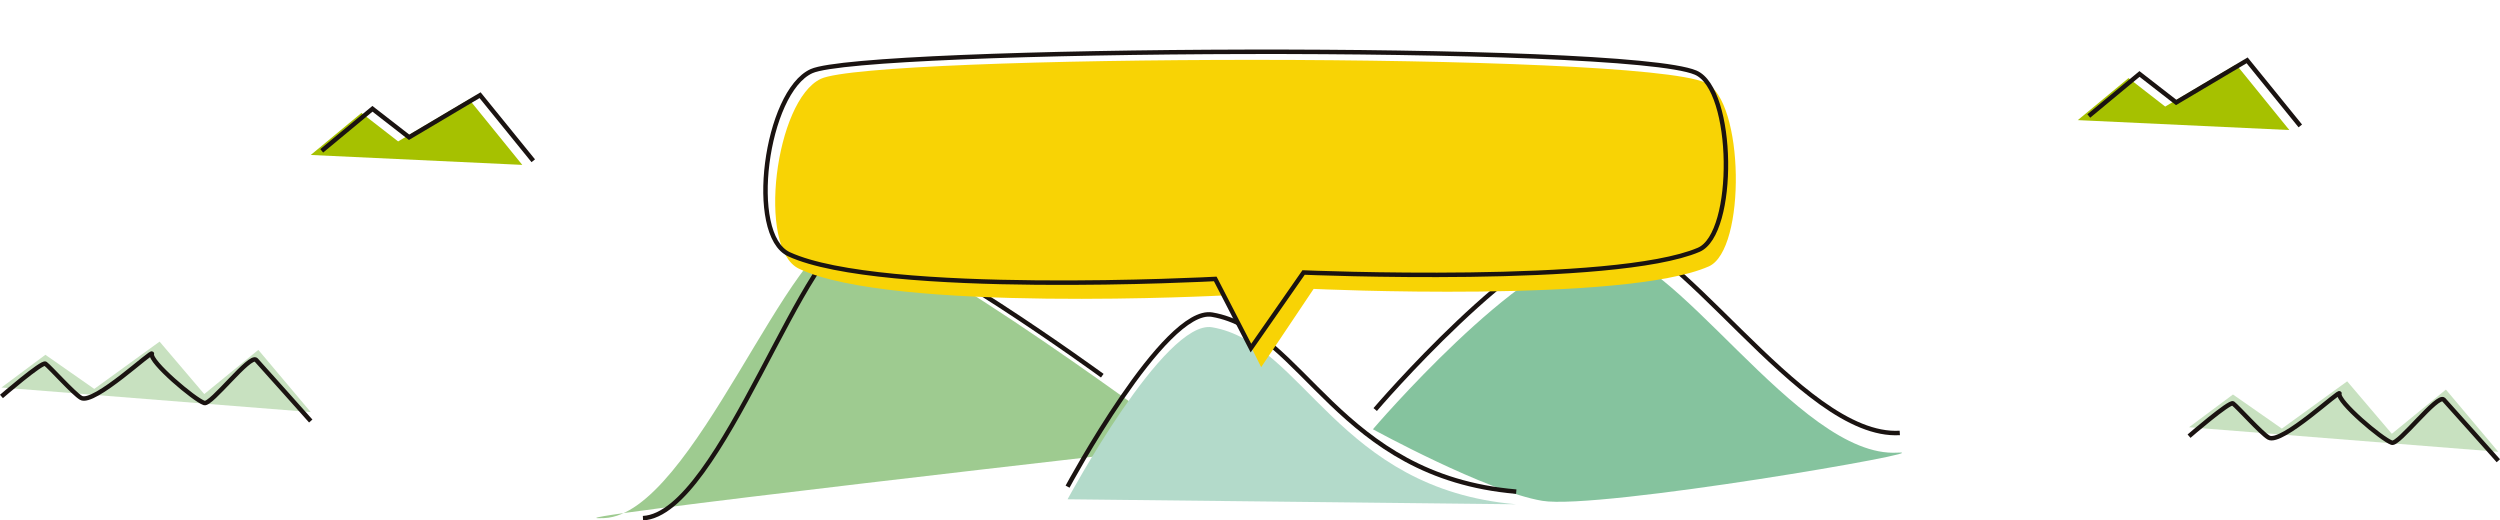 <svg xmlns="http://www.w3.org/2000/svg" width="559.015" height="116.363" viewBox="0 0 559.015 116.363">
  <g id="Group_10" data-name="Group 10" transform="translate(-320.673 -903.119)">
    <g id="Group_4" data-name="Group 4" transform="translate(-0.006 24.525)">
      <g id="Group_1" data-name="Group 1" transform="translate(216.819 747.14)">
        <path id="Path_1" data-name="Path 1" d="M369.91,230.771s-62.466-46.763-75.837-47.509-35.2,62.827-55.08,63.706,130.917-16.2,130.917-16.2" transform="translate(0 0.335)" fill="#9ecb90"/>
        <path id="Path_2" data-name="Path 2" d="M331.212,225.416s32.91-38.54,50.167-40.134c16.669-1.54,44.787,46.685,67.139,45.365,10.735-.637-66.931,12.87-79.441,10.772s-37.866-16-37.866-16" transform="translate(79.641 2.02)" fill="#85c39e"/>
        <path id="Path_3" data-name="Path 3" d="M294.245,233.14s21.69-40.3,32.33-38.462c20.528,3.543,28,36.163,68,39.578" transform="translate(48.329 9.958)" fill="#b3daca"/>
        <path id="Path_4" data-name="Path 4" d="M294.245,231.61s21.69-40.3,32.33-38.461c20.528,3.543,28,36.161,68,39.576" transform="translate(48.329 8.663)" fill="none" stroke="#1a1311" stroke-miterlimit="10" stroke-width="1"/>
        <path id="Path_5" data-name="Path 5" d="M331.487,223.031s32.91-38.538,50.167-40.134c16.671-1.542,44.785,46.685,67.138,45.365" transform="translate(79.874 0)" fill="none" stroke="#1a1311" stroke-miterlimit="10" stroke-width="1"/>
        <path id="Path_6" data-name="Path 6" d="M345.549,215.12s-42.65-31.1-54.38-31.85S260.281,246.1,242.84,246.976" transform="translate(4.788 0.341)" fill="none" stroke="#1a1311" stroke-miterlimit="10" stroke-width="1"/>
      </g>
      <g id="Group_2" data-name="Group 2" transform="matrix(0.998, -0.07, 0.07, 0.998, -566, 453.211)">
        <path id="Path_7" data-name="Path 7" d="M1031.354,559.216c-9.126-5.184-2.641-37.971,7.889-41.994,12.057-4.6,181.756,6.618,197.092,14.679,8.485,4.458,6.552,37.935-2.081,41.042-19.329,6.953-88.451-1.165-88.451-1.165l-12.922,16.631-6.872-16.572s-74.684-1.273-94.656-12.621" transform="translate(-3.08 -0.662)" fill="#f8d305"/>
        <path id="Path_8" data-name="Path 8" d="M1026.3,555.19c-9.125-5-2.64-36.6,7.89-40.482,12.056-4.438,181.737,6.379,197.071,14.152,8.485,4.3,6.553,36.57-2.081,39.563-19.327,6.7-88.442-1.122-88.442-1.122l-12.921,16.031-6.87-15.974S1046.274,566.132,1026.3,555.19Z" transform="translate(0 0)" fill="none" stroke="#1a1311" stroke-miterlimit="10" stroke-width="1"/>
      </g>
    </g>
    <g id="Group_9" data-name="Group 9" transform="translate(0.157)">
      <g id="Group_5" data-name="Group 5" transform="translate(-44.005 202.007)">
        <path id="Path_9" data-name="Path 9" d="M854,796.643l9.826-7.32,10.93,7.633,14.607-10.58,9.985,11.732,12.093-9.883,11.716,13.91" fill="#c8e1c0"/>
        <path id="Path_10" data-name="Path 10" d="M854.005,798.643s9.1-7.873,9.826-7.321c1.135.863,6.313,6.676,7.965,7.633,2.879,1.666,16.264-11.076,15.843-9.83-.577,1.7,9.509,10.256,11.714,10.982,1.546.51,10.224-11.027,11.6-9.632.521.525,12.209,13.66,12.209,13.66" fill="none" stroke="#1a1311" stroke-miterlimit="10" stroke-width="1"/>
      </g>
      <g id="Group_6" data-name="Group 6" transform="translate(-533.162 193.127)">
        <path id="Path_9-2" data-name="Path 9" d="M854,796.643l9.826-7.32,10.93,7.633,14.607-10.58,9.985,11.732,12.093-9.883,11.716,13.91" fill="#c8e1c0"/>
        <path id="Path_10-2" data-name="Path 10" d="M854.005,798.643s9.1-7.873,9.826-7.321c1.135.863,6.313,6.676,7.965,7.633,2.879,1.666,16.264-11.076,15.843-9.83-.577,1.7,9.509,10.256,11.714,10.982,1.546.51,10.224-11.027,11.6-9.632.521.525,12.209,13.66,12.209,13.66" fill="none" stroke="#1a1311" stroke-miterlimit="10" stroke-width="1"/>
      </g>
      <g id="Group_7" data-name="Group 7" transform="translate(530.972 297.773)">
        <path id="Path_11" data-name="Path 11" d="M254.15,632.207l11.341-9.4,8.2,6.369,15.866-9.412,11.895,14.66" fill="#a6c100"/>
        <path id="Path_12" data-name="Path 12" d="M256.606,631.283l11.341-9.4,8.2,6.369,15.866-9.412L303.907,633.5" fill="none" stroke="#1a1311" stroke-miterlimit="10" stroke-width="1"/>
      </g>
      <g id="Group_8" data-name="Group 8" transform="translate(135.85 305.565)">
        <path id="Path_11-2" data-name="Path 11" d="M254.15,632.207l11.341-9.4,8.2,6.369,15.866-9.412,11.895,14.66" fill="#a6c100"/>
        <path id="Path_12-2" data-name="Path 12" d="M256.606,631.283l11.341-9.4,8.2,6.369,15.866-9.412L303.907,633.5" fill="none" stroke="#1a1311" stroke-miterlimit="10" stroke-width="1"/>
      </g>
    </g>
  </g>
</svg>
